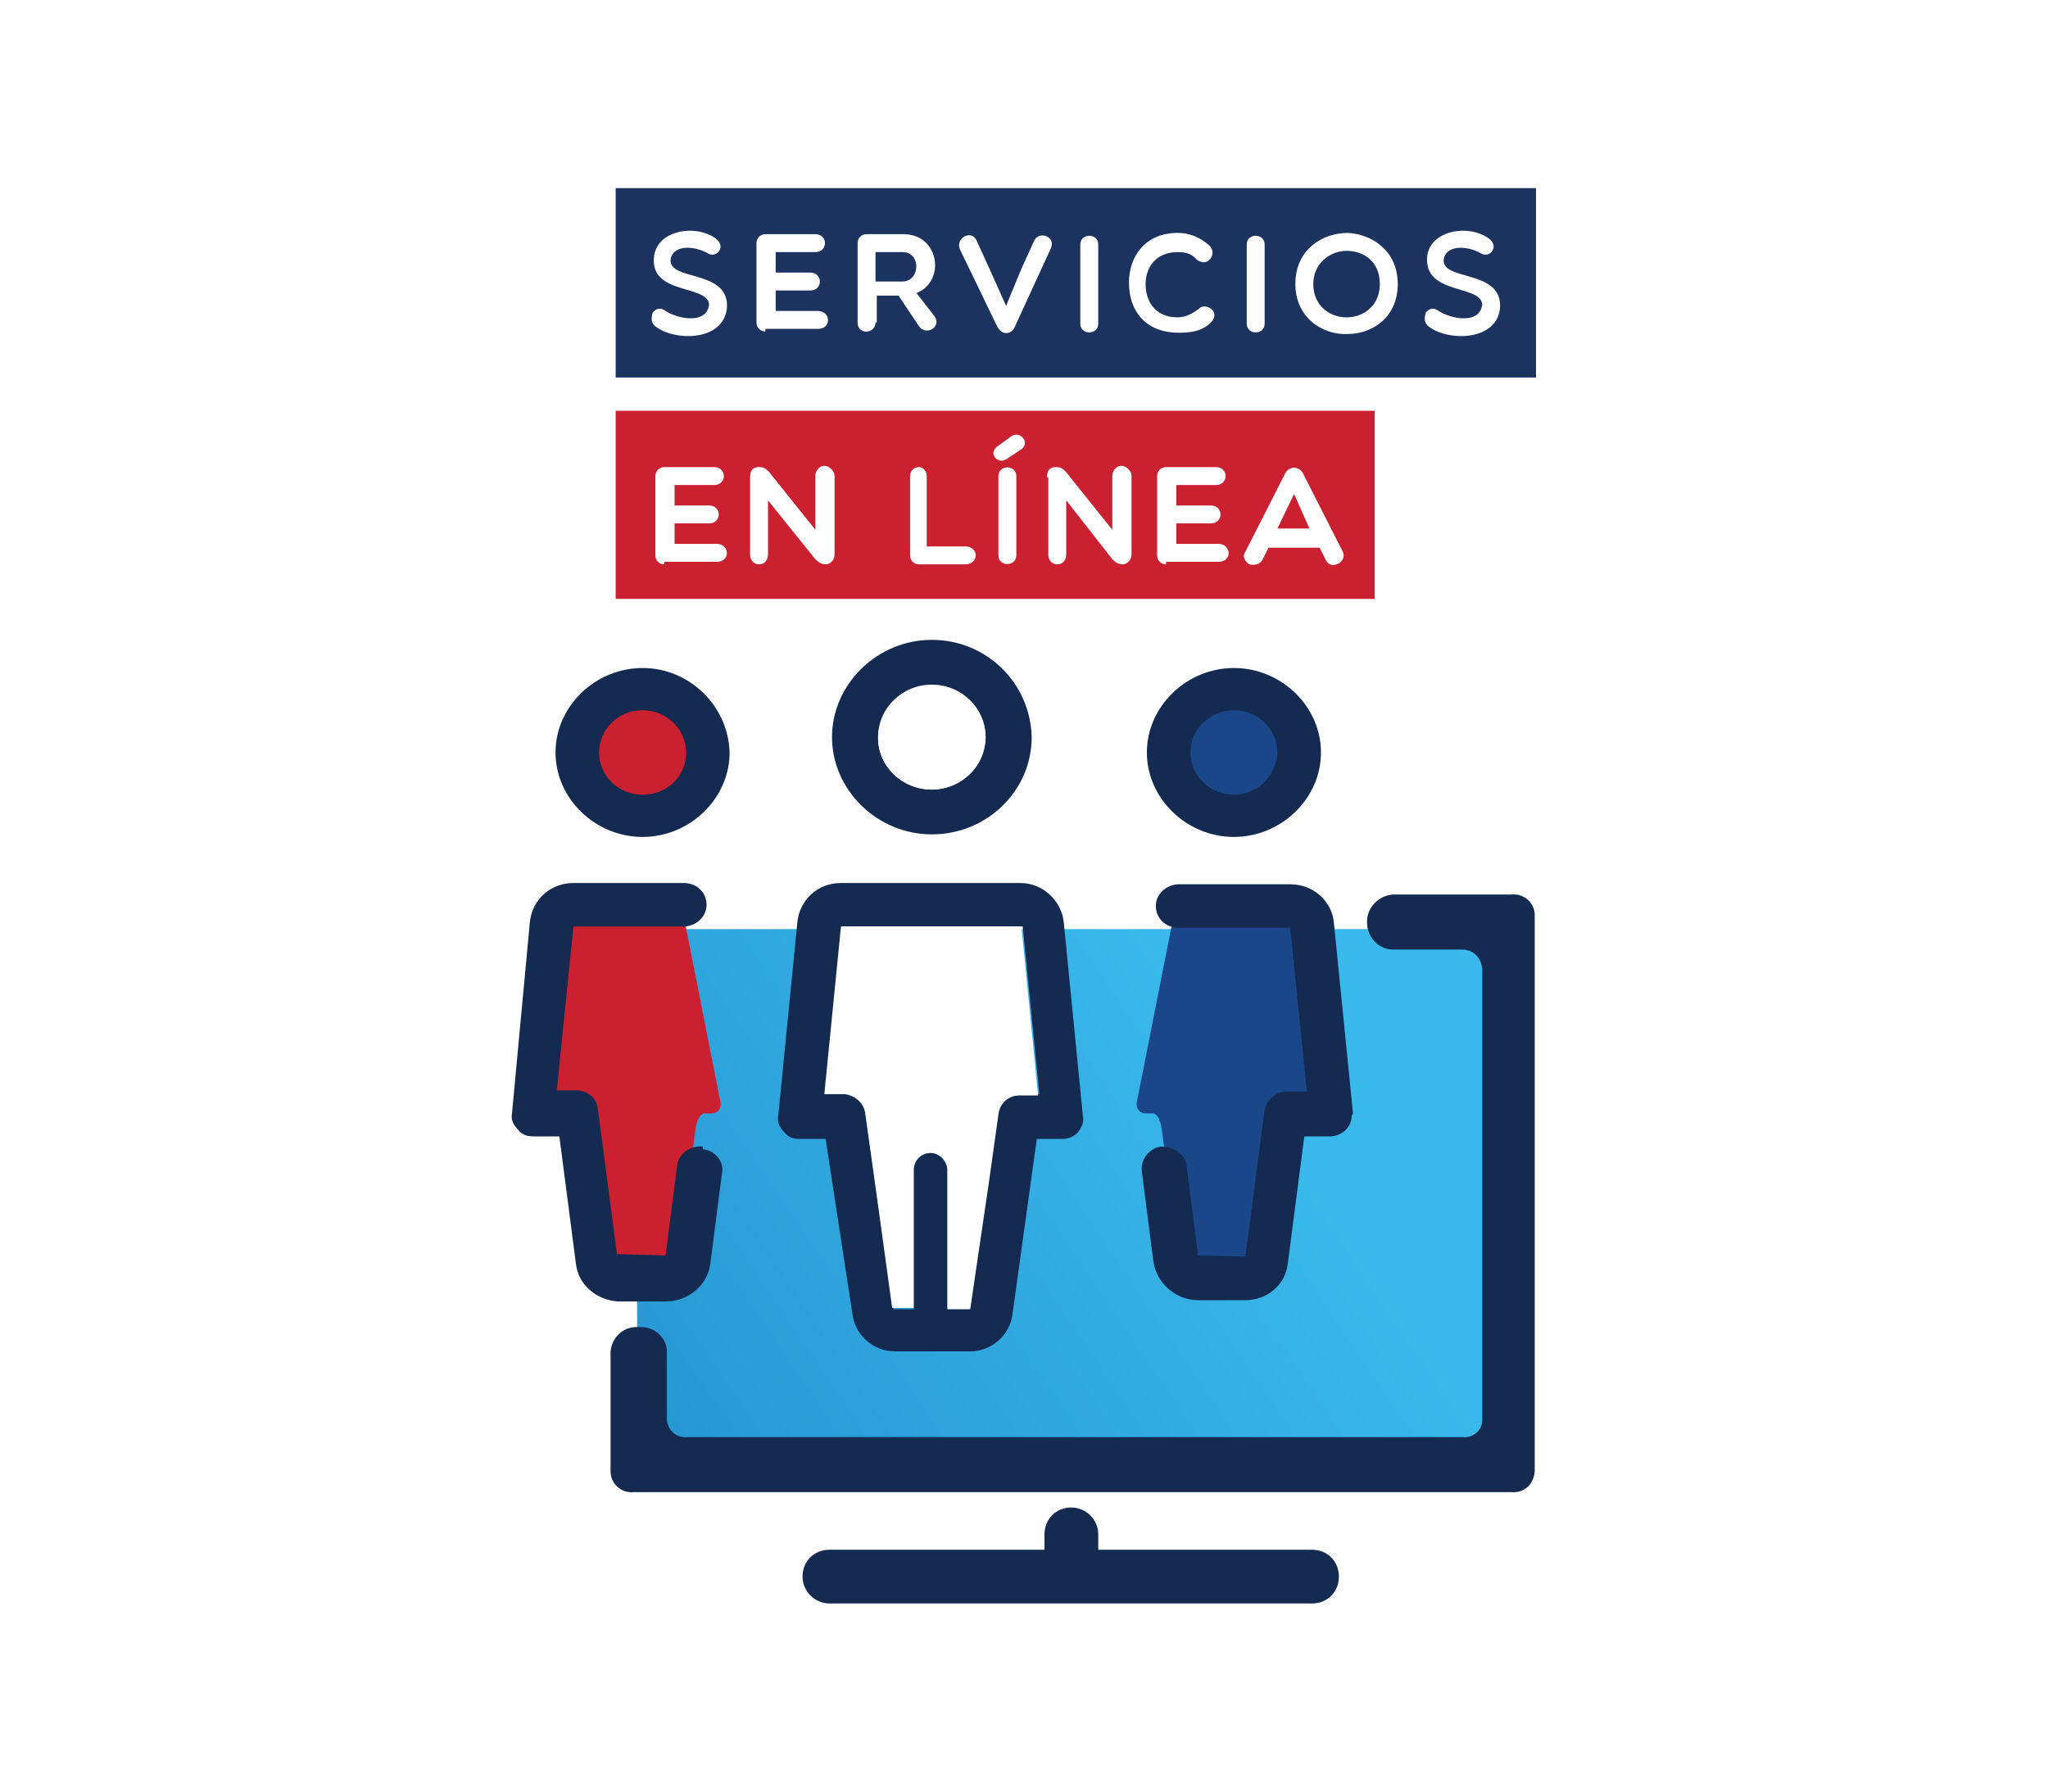 <?xml version="1.0" encoding="UTF-8"?>
<svg xmlns="http://www.w3.org/2000/svg" xmlns:xlink="http://www.w3.org/1999/xlink" id="Layer_1" x="0px" y="0px" viewBox="0 0 160 140" style="enable-background:new 0 0 160 140;" xml:space="preserve">
  <style type="text/css">	.st0{fill:#FFFFFF;}	.st1{fill:#CB202F;}	.st2{fill:#1C325F;}	.st3{fill:url(#SVGID_1_);}	.st4{fill:#142A50;}	.st5{fill:#19478A;}</style>
  <title>servicio_enlinea</title>
  <g>	<rect class="st0" width="160" height="140"></rect>	<g>		<rect x="48.1" y="32.1" class="st1" width="59.3" height="14.7"></rect>		<rect x="48.1" y="14.7" class="st2" width="71.9" height="14.8"></rect>		<g>			<path class="st0" d="M51.1,20c0.3-2.1,3.4-2.5,4.9-1.3c0.7,0.6,0,1.5-0.7,1.1c-0.8-0.5-2.6-0.8-2.9,0.4c-0.3,1.8,4.4,0.8,4.4,3.7     c-0.1,2.8-4.1,2.8-5.6,1.6c-0.4-0.3-0.3-0.8-0.2-1.1c0.3-0.3,0.6-0.4,1-0.1c0.9,0.6,3.2,1.1,3.4-0.5C55.3,22.2,50.7,23.1,51.1,20     z"></path>			<path class="st0" d="M59.8,25.9c-0.4,0-0.7-0.3-0.7-0.7v-6.2c0-0.4,0.3-0.7,0.7-0.7h3.9c1,0,1,1.4,0,1.4h-3.1v1.6h2.7     c1,0,1,1.4,0,1.4h-2.7v1.6h3.3c1,0,1.1,1.4,0,1.4H59.8z"></path>			<path class="st0" d="M68.4,25.2c0,0.9-1.4,1-1.4,0v-6.2c0-0.4,0.3-0.7,0.7-0.7h2.9c2.8,0,3.3,3.7,1,4.6l1.4,1.8     c0.6,0.8-0.6,1.6-1.2,0.8l-1.6-2.4h-1.7V25.2z M68.4,22h2.1c1.4,0,1.5-2.3,0-2.3h-2.1V22z"></path>			<path class="st0" d="M77.9,25.5l-2.9-6c-0.4-0.9,0.9-1.6,1.3-0.7l1,2.2l1.3,2.9l1.2-2.9l1-2.2c0.4-0.8,1.7-0.3,1.3,0.6l-2.8,6.1     C79.1,26.1,78.3,26.3,77.9,25.5z"></path>			<path class="st0" d="M84.4,19.1c0-0.9,1.4-0.9,1.4,0v6.2c0,0.9-1.4,0.9-1.4,0V19.1z"></path>			<path class="st0" d="M88.2,22.1c0-2.1,1.3-3.9,3.8-3.9c0.9,0,1.7,0.3,2.5,1c0.3,0.3,0.3,0.8,0,1.1c-0.3,0.3-0.7,0.2-1,0     c-0.4-0.5-0.9-0.6-1.5-0.6c-1.7,0-2.5,1.2-2.5,2.5c0,1.4,0.8,2.6,2.5,2.6c0.6,0,1.2-0.3,1.7-0.7c0.3-0.3,0.8-0.1,1,0.1     c0.2,0.2,0.3,0.6-0.1,1C93.9,25.9,93,26,92.1,26C89.4,26,88.2,24.2,88.2,22.1z"></path>			<path class="st0" d="M97.4,19.1c0-0.9,1.4-0.9,1.4,0v6.2c0,0.9-1.4,0.9-1.4,0V19.1z"></path>			<path class="st0" d="M105.3,26.1c-2,0.1-4.1-1.3-4.1-3.9c0-2.7,2.1-4,4.1-4c1.9,0.1,3.9,1.4,3.9,4S107.2,26.1,105.3,26.1z      M105.2,19.6c-1.2,0-2.6,0.9-2.6,2.6c0,1.7,1.3,2.6,2.6,2.6c1.3,0,2.6-0.9,2.6-2.6C107.8,20.4,106.5,19.6,105.2,19.6z"></path>			<path class="st0" d="M111.5,20c0.3-2.1,3.4-2.5,4.9-1.3c0.7,0.6,0,1.5-0.7,1.1c-0.8-0.5-2.6-0.8-2.9,0.4     c-0.3,1.8,4.4,0.8,4.4,3.7c-0.1,2.8-4.1,2.8-5.6,1.6c-0.4-0.3-0.3-0.8-0.2-1.1c0.3-0.3,0.6-0.4,1-0.1c0.9,0.6,3.2,1.1,3.4-0.5     C115.7,22.2,111.2,23.1,111.5,20z"></path>		</g>		<g>			<path class="st0" d="M51.9,44.1c-0.4,0-0.7-0.3-0.7-0.7v-6.2c0-0.4,0.3-0.7,0.7-0.7h3.9c1,0,1,1.4,0,1.4h-3.1v1.6h2.7     c1,0,1,1.4,0,1.4h-2.7v1.6H56c1,0,1.1,1.4,0,1.4H51.9z"></path>			<path class="st0" d="M58.6,37.3c0-0.4,0.1-0.8,0.7-0.8c0.4,0,0.5,0.1,0.8,0.4l3.6,4.5v-4.2c0-0.4,0.3-0.8,0.7-0.8     c0.4,0,0.8,0.4,0.8,0.8v6.1c0,0.5-0.3,0.7-0.6,0.8c-0.4,0-0.6-0.1-0.9-0.4L60,39.1v4.2c0,0.5-0.3,0.8-0.7,0.8     c-0.4,0-0.7-0.3-0.7-0.8V37.3z"></path>			<path class="st0" d="M71.1,37.2c0-0.4,0.3-0.7,0.7-0.7c0.3,0,0.6,0.3,0.6,0.7v5.5h3c1.1,0,1.1,1.4,0,1.4h-3.6     c-0.4,0-0.7-0.3-0.7-0.7V37.2z"></path>			<path class="st0" d="M79,34.1c0.7-0.5,1.5,0.5,0.8,1l-1.2,0.8c-0.7,0.4-1.4-0.5-0.7-1L79,34.1z M78,37.2c0-0.9,1.4-0.9,1.4,0v6.2     c0,0.9-1.4,0.9-1.4,0V37.2z"></path>			<path class="st0" d="M81.8,37.3c0-0.4,0.1-0.8,0.7-0.8c0.4,0,0.5,0.1,0.8,0.4l3.6,4.5v-4.2c0-0.4,0.3-0.8,0.7-0.8     c0.4,0,0.8,0.4,0.8,0.8v6.1c0,0.5-0.3,0.7-0.6,0.8c-0.4,0-0.6-0.1-0.9-0.4l-3.6-4.6v4.2c0,0.5-0.3,0.8-0.7,0.8s-0.7-0.3-0.7-0.8     V37.3z"></path>			<path class="st0" d="M91.1,44.1c-0.4,0-0.7-0.3-0.7-0.7v-6.2c0-0.4,0.3-0.7,0.7-0.7H95c1,0,1,1.4,0,1.4h-3.1v1.6h2.7     c1,0,1,1.4,0,1.4h-2.7v1.6h3.3c1,0,1.1,1.4,0,1.4H91.1z"></path>			<path class="st0" d="M97.6,44.1c-0.3-0.2-0.6-0.6-0.3-1l3.1-6.1c0.3-0.6,1.1-0.6,1.4,0l3.1,6.1c0.4,0.8-0.9,1.5-1.3,0.7l-0.5-1     h-4l-0.5,1C98.4,44.1,98,44.2,97.6,44.1z M102.3,41.3l-1.2-2.7l-1.3,2.7H102.3z"></path>		</g>		<g>							<linearGradient id="SVGID_1_" gradientUnits="userSpaceOnUse" x1="43.142" y1="3381.365" x2="106.418" y2="3338.377" gradientTransform="matrix(1 0 0 1 0 -3259.575)">				<stop offset="0" style="stop-color:#2490CF"></stop>				<stop offset="0.628" style="stop-color:#33ADE3"></stop>				<stop offset="0.868" style="stop-color:#39B9EB"></stop>			</linearGradient>			<path class="st3" d="M52.5,72.6H118v41.8h-66c-1.2,0-2.2-0.9-2.2-1.9l-0.1-37.4C49.7,73.7,50.9,72.6,52.5,72.6z"></path>			<path class="st4" d="M49.5,116.6c-1,0.1-1.8-0.7-1.8-1.6v-9.4c0.1-1.1,1-1.9,2-1.9h0.4c1.1,0,2,0.9,2,1.9v5.4     c0.1,0.8,0.8,1.4,1.6,1.3h60.6c0.7,0.1,1.5-0.5,1.5-1.3V75.7c-0.1-0.9-0.7-1.5-1.6-1.5h-5.4c-1.1,0-2-1-2-2.1v-0.1     c0-1.1,0.9-2,2-2.1h9.3c1-0.1,1.8,0.7,1.8,1.6V115c-0.1,1-0.8,1.7-1.9,1.6H49.5z"></path>			<path class="st4" d="M102.5,121.1H85.8v-1.2c0-1.2-1-2.1-2.1-2.1c-1.2,0-2.1,0.9-2.1,2.1v1.2H64.8c-1.2,0-2.1,0.9-2.1,2.1     c0,1.2,1,2.1,2.1,2.1h37.7c1.2,0,2.1-0.9,2.1-2.1C104.6,122,103.7,121.1,102.5,121.1z"></path>			<g>				<path class="st5" d="M103.3,86.2c0,0.5-0.3,0.8-0.7,0.8c0,0,0,0-0.1,0H102c-0.9,0-1.7,0.6-1.8,1.5L98.7,100      c0,0.4-0.4,0.7-0.7,0.7h-5c-0.4,0-0.7-0.3-0.7-0.7l-1.5-11.5c-0.1-0.8-0.3-1.5-0.8-1.5h-0.5c-0.5,0-0.7-0.4-0.7-0.7      c0,0,0,0,0-0.1l2.9-14.7c0-0.4,0.4-0.6,0.7-0.6h9.1c0.4,0,0.7,0.3,0.7,0.6L103.3,86.2z"></path>				<ellipse class="st5" cx="96.4" cy="58.9" rx="4.7" ry="4.6"></ellipse>				<path class="st4" d="M96.4,52.2c-3.7,0-6.8,3-6.8,6.6s3.1,6.6,6.8,6.6s6.8-3,6.8-6.6S100.1,52.2,96.4,52.2z M96.4,62.1      c-1.9,0-3.4-1.5-3.4-3.3s1.5-3.3,3.4-3.3s3.4,1.5,3.4,3.3l0,0C99.7,60.7,98.2,62.1,96.4,62.1z"></path>				<path class="st4" d="M105.7,87L104.2,72c-0.2-1.6-1.6-2.9-3.4-2.9h-8.7c-0.9,0-1.8,0.7-1.8,1.7c0,0.9,0.7,1.7,1.8,1.7l0,0h8.7      l1.3,12.8h-1.6c-0.8,0-1.5,0.6-1.7,1.4l-1.5,11.5l-3.7-0.1l-0.9-7c-0.1-0.9-1-1.5-2-1.5c-0.9,0.1-1.6,1-1.5,1.9l0.9,7      c0.2,1.7,1.7,3.1,3.5,3.1h3.7c1.7,0,3.1-1.2,3.3-2.8l1.3-10h2c0.9,0,1.7-0.7,1.7-1.6C105.7,87,105.7,87,105.7,87L105.7,87z"></path>				<path class="st1" d="M41.9,86.2c0,0.5,0.3,0.8,0.7,0.8c0,0,0,0,0.1,0h0.5c0.9,0,1.7,0.6,1.7,1.5l1.5,11.5c0,0.4,0.4,0.7,0.7,0.7      h5c0.4,0,0.7-0.3,0.7-0.7l1.5-11.5c0.1-0.8,0.3-1.5,0.8-1.5h0.5c0.5,0,0.7-0.4,0.7-0.7c0,0,0,0,0-0.1l-2.9-14.7      c0-0.4-0.4-0.6-0.7-0.6h-9.1c-0.4,0-0.7,0.3-0.7,0.6L41.9,86.2z"></path>				<path class="st1" d="M54.9,58.9c0,2.6-2.1,4.6-4.7,4.6c-2.6,0-4.7-2.1-4.7-4.6s2.1-4.6,4.7-4.6l0,0      C52.8,54.1,54.9,56.3,54.9,58.9z"></path>				<path class="st4" d="M50.2,52.2c-3.7,0-6.8,3-6.8,6.6s3.1,6.6,6.8,6.6s6.8-3,6.8-6.6C56.9,55.2,53.9,52.2,50.2,52.2z M50.2,62.1      c-1.9,0-3.4-1.5-3.4-3.3s1.5-3.3,3.4-3.3s3.4,1.5,3.4,3.3l0,0C53.6,60.7,52.1,62.1,50.2,62.1z"></path>				<path class="st4" d="M54.9,89.6c-0.9-0.1-1.9,0.5-2,1.5L52,98.1L48.2,98l-1.5-11.4c-0.1-0.8-0.8-1.4-1.7-1.4h-1.5l1.3-12.8h8.6      c0.9,0,1.8-0.7,1.8-1.7c0-0.9-0.7-1.7-1.8-1.7h-8.6c-1.8,0-3.2,1.3-3.4,3L40,87c-0.1,0.5,0.1,0.9,0.5,1.3      c0.3,0.4,0.7,0.5,1.2,0.5h2l1.3,10c0.2,1.6,1.6,2.8,3.3,2.9H52c1.8,0,3.3-1.3,3.5-3l0.9-7c0.2-0.9-0.5-1.8-1.5-1.9      C54.9,89.6,54.9,89.6,54.9,89.6z"></path>				<path class="st4" d="M72.8,50c-4.3,0-7.8,3.5-7.8,7.6s3.5,7.6,7.8,7.6c4.3,0,7.8-3.4,7.8-7.6C80.5,53.4,77.1,50,72.8,50z       M75.7,60.5c-0.8,0.7-1.8,1.2-2.9,1.2c-2.3,0-4.2-1.8-4.2-4s1.8-4.1,4.2-4.1s4.2,1.8,4.2,4.1C76.9,58.8,76.5,59.8,75.7,60.5z"></path>				<ellipse class="st0" cx="72.8" cy="57.6" rx="4.2" ry="4.1"></ellipse>				<path class="st4" d="M83.1,72c-0.2-1.6-1.6-3-3.4-3H65.7c-1.8,0-3.2,1.3-3.4,3l-1.5,15.2c-0.1,0.5,0.1,0.9,0.5,1.3      c0.3,0.4,0.7,0.5,1.2,0.5h2l2.1,13.7c0.2,1.6,1.6,2.9,3.3,2.9h5.9c1.7,0,3.1-1.3,3.3-2.9L81,89h2c0.5,0,0.9-0.2,1.2-0.5      c0.3-0.4,0.5-0.8,0.4-1.3L83.1,72z M79.6,85.6c-0.8,0-1.5,0.6-1.7,1.5l-0.7,5l-1.5,10.2h-5.9L68.3,92l-0.7-5      c-0.1-0.8-0.8-1.5-1.6-1.5h-1.5l1.3-13.1h14.1l1.3,13.1H79.6z"></path>				<path class="st0" d="M81.1,85.6h-1.5c-0.8,0-1.5,0.6-1.6,1.5l-0.7,5l-1.5,10.2H74V91.4c0-0.7-0.6-1.3-1.3-1.3      c-0.7,0-1.3,0.5-1.3,1.3l0,0v10.8h-1.7L68.3,92l-0.7-5c-0.1-0.8-0.8-1.4-1.6-1.5h-1.6l1.3-13.1h14.1L81.1,85.6z"></path>				<path class="st4" d="M74,91.4v10.9c0,0.7-0.6,1.3-1.3,1.3c-0.7,0-1.3-0.5-1.3-1.3V91.4c0-0.7,0.6-1.3,1.3-1.3      C73.4,90.1,74,90.8,74,91.4L74,91.4z"></path>			</g>		</g>	</g></g>
</svg>
